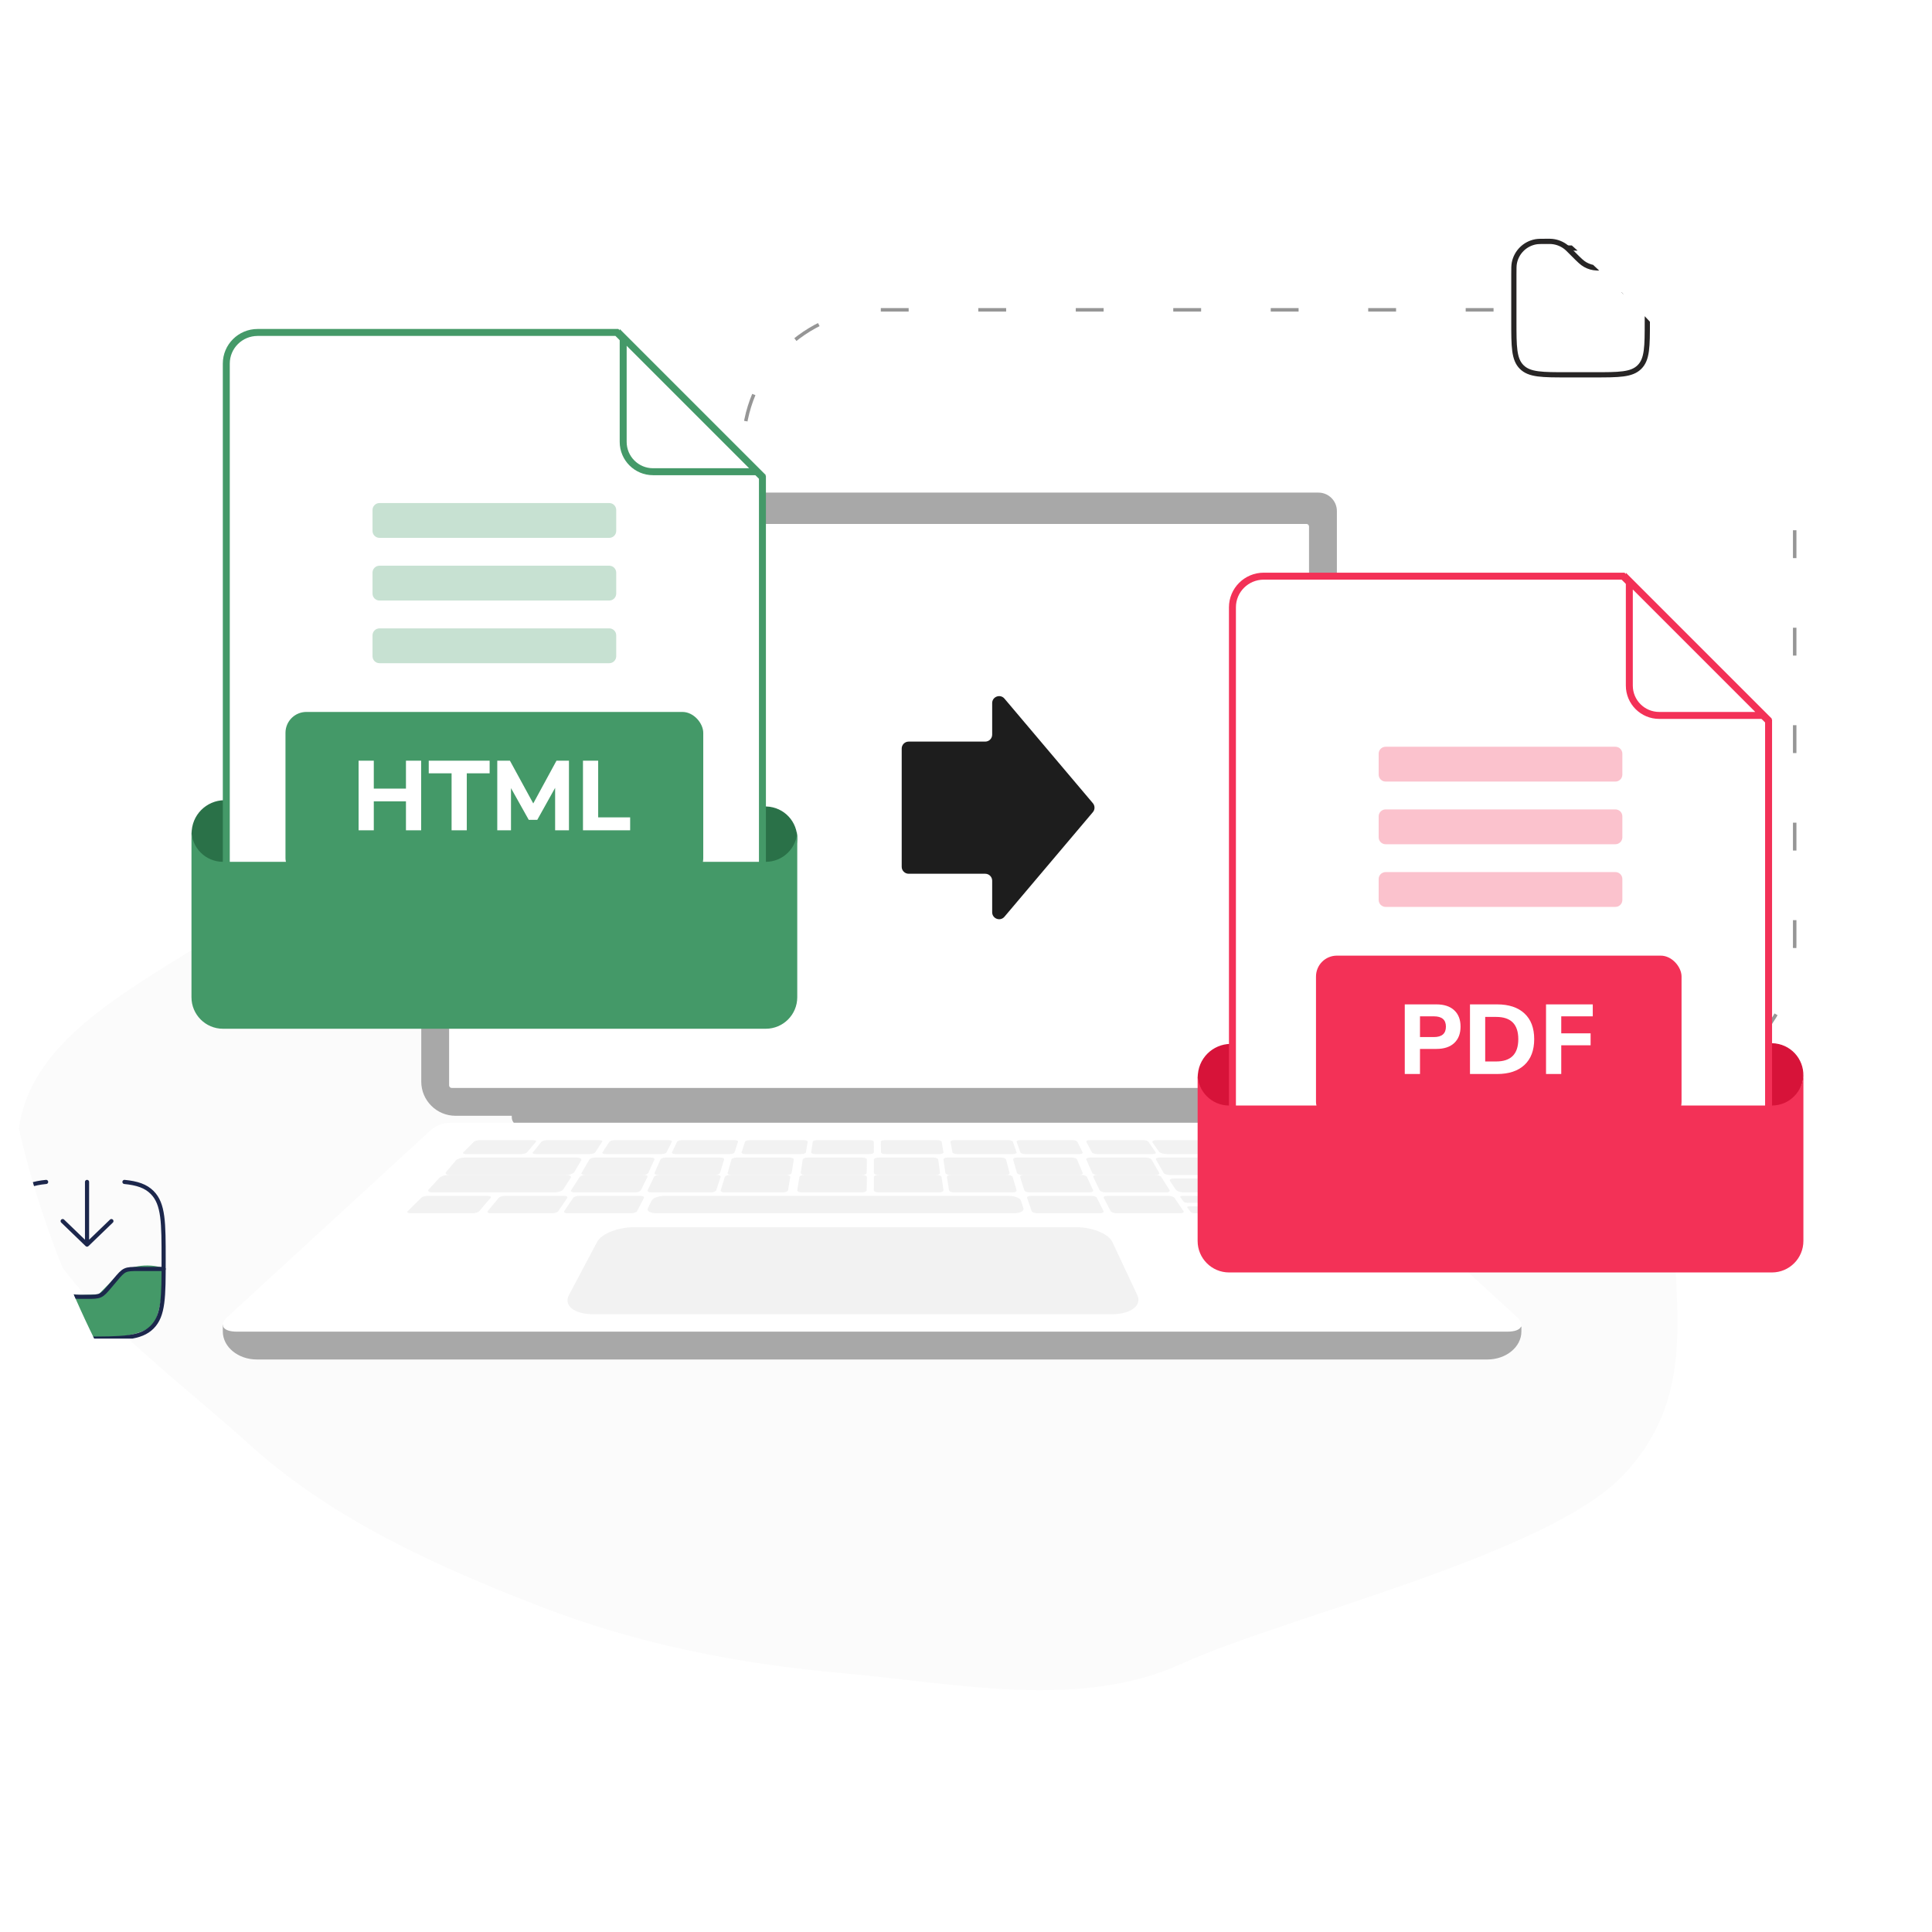 <svg xmlns="http://www.w3.org/2000/svg" version="1.1" xmlns:xlink="http://www.w3.org/1999/xlink" width="1000" height="1000"><g clip-path="url(#SvgjsClipPath1049)"><rect width="1000" height="1000" fill="#ffffff"></rect><g transform="matrix(1.802,0,0,1.802,0,118.018)"><svg xmlns="http://www.w3.org/2000/svg" version="1.1" xmlns:xlink="http://www.w3.org/1999/xlink" width="555" height="424"><svg width="555" height="424" viewBox="0 0 555 424" fill="none" xmlns="http://www.w3.org/2000/svg">
<rect x="213.5" y="23.5" width="302" height="222" rx="39.5" stroke="#969696" stroke-dasharray="8 20"></rect>
<path fill-rule="evenodd" clip-rule="evenodd" d="M242.246 94.142C279.522 91.253 316.964 75.842 352.288 87.005C389.481 98.758 417.28 127.036 439.525 156.484C462.852 187.365 490.302 222.879 482.712 259.66C475.062 296.732 493.366 329.323 466.415 358.068C444.804 381.116 369.379 398.751 339.558 412.342C310.064 425.783 275.105 418.044 242.246 415.13C212.064 412.453 183.241 406.781 155.345 396.006C124.538 384.107 94.905 370.57 71.26 349.085C42.832 323.255 1.154 295.942 5.285 259.66C9.537 222.317 64.687 209.673 90.48 180.288C111.525 156.312 113.91 119.526 142.564 103.262C171.354 86.92 208.394 96.766 242.246 94.142Z" fill="#FBFBFB"></path>
<path d="M253 81C253 81.553 252.553 82 252 82C251.447 82 251 81.553 251 81C251 80.447 251.447 80 252 80C252.553 80 253 80.447 253 81Z" fill="#E2E2E2"></path>
<path d="M147 252H359V256.203C359 257.196 358.167 258 357.145 258H149.654C148.189 258 147 256.848 147 255.429V252Z" fill="#A8A8A8"></path>
<path d="M126.305 76H378.695C381.624 76 384 78.374 384 81.3V245.168C384 250.595 379.592 255 374.16 255H130.84C125.408 255 121 250.595 121 245.168V81.3C121 78.374 123.376 76 126.305 76Z" fill="#A8A8A8"></path>
<path d="M376 246.258V85.742C376 85.332 375.668 85 375.259 85L129.741 85C129.332 85 129 85.332 129 85.742V246.258C129 246.668 129.332 247 129.741 247L375.259 247C375.668 247 376 246.668 376 246.258Z" fill="white"></path>
<path d="M436.998 316.951V315.566L64 315V316.953C64 321.397 68.38 325 73.783 325H427.217C432.62 325 437 321.399 437 316.953L436.998 316.951Z" fill="#A8A8A8"></path>
<path d="M432.993 317H68.004C63.992 317 62.81 315.096 65.304 312.805L123.542 259.283C125.141 257.813 127.225 257 129.387 257H371.613C373.775 257 375.859 257.815 377.458 259.283L435.696 312.805C438.19 315.096 437.008 317 432.996 317H432.993Z" fill="white"></path>
<g opacity="0.3">
<path d="M149.725 266H133.839C133.158 266 132.822 265.776 133.095 265.502L136.108 262.47C136.365 262.212 137.114 262 137.774 262H153.133C153.793 262 154.154 262.212 153.937 262.47L151.386 265.502C151.156 265.776 150.409 266 149.725 266Z" fill="#D4D4D4"></path>
<path d="M169.423 266H153.876C153.209 266 152.844 265.776 153.064 265.502L155.511 262.47C155.72 262.212 156.418 262 157.064 262H172.095C172.741 262 173.13 262.212 172.96 262.47L170.966 265.502C170.786 265.776 170.092 266 169.423 266Z" fill="#D4D4D4"></path>
<path d="M189.941 266H173.961C173.276 266 172.862 265.776 173.042 265.502L175.044 262.47C175.214 262.212 175.897 262 176.559 262H192.009C192.673 262 193.108 262.212 192.977 262.47L191.442 265.502C191.304 265.776 190.629 266 189.941 266Z" fill="#D4D4D4"></path>
<path d="M230.153 266H214.104C213.415 266 212.923 265.776 213.01 265.502L213.986 262.47C214.07 262.212 214.683 262 215.349 262H230.865C231.533 262 232.042 262.212 231.997 262.47L231.49 265.502C231.443 265.776 230.842 266 230.153 266Z" fill="#D4D4D4"></path>
<path d="M209.61 266H194.003C193.334 266 192.892 265.776 193.023 265.502L194.474 262.47C194.598 262.212 195.228 262 195.877 262H210.966C211.615 262 212.075 262.212 211.99 262.47L210.993 265.502C210.904 265.776 210.28 266 209.61 266Z" fill="#D4D4D4"></path>
<path d="M269.861 266H254.281C253.613 266 253.06 265.776 253.056 265.502L253 262.47C252.996 262.212 253.522 262 254.167 262H269.23C269.878 262 270.443 262.212 270.486 262.47L270.997 265.502C271.043 265.776 270.534 266 269.865 266H269.861Z" fill="#D4D4D4"></path>
<path d="M290.91 266H274.919C274.233 266 273.628 265.776 273.577 265.502L273.003 262.47C272.954 262.212 273.458 262 274.123 262H289.582C290.247 262 290.861 262.212 290.95 262.47L291.988 265.502C292.082 265.776 291.598 266 290.912 266H290.91Z" fill="#D4D4D4"></path>
<path d="M310.008 266H294.459C293.792 266 293.166 265.776 293.071 265.502L292.012 262.47C291.921 262.212 292.375 262 293.021 262H308.055C308.701 262 309.333 262.212 309.463 262.47L310.975 265.502C311.111 265.776 310.678 266 310.008 266Z" fill="#D4D4D4"></path>
<path d="M331.05 266H315.127C314.444 266 313.765 265.776 313.622 265.502L312.025 262.47C311.89 262.212 312.319 262 312.979 262H328.372C329.034 262 329.717 262.212 329.893 262.47L331.955 265.502C332.141 265.776 331.735 266 331.05 266Z" fill="#D4D4D4"></path>
<path d="M367.823 266H335.115C334.159 266 333.157 265.685 332.891 265.3L331.061 262.661C330.809 262.296 331.36 262 332.285 262H363.906C364.83 262 365.881 262.296 366.243 262.661L368.867 265.3C369.249 265.683 368.779 266 367.823 266Z" fill="#D4D4D4"></path>
<path d="M249.781 266H234.15C233.48 266 232.963 265.776 233.002 265.502L233.448 262.47C233.486 262.212 234.048 262 234.698 262H249.81C250.46 262 250.992 262.212 250.992 262.47L251 265.502C251 265.776 250.452 266 249.781 266Z" fill="#D4D4D4"></path>
<path d="M356.587 272H373.139C373.851 272 374.189 271.718 373.893 271.376L370.624 267.587C370.345 267.263 369.557 267 368.871 267H352.891C352.205 267 351.835 267.263 352.072 267.587L354.84 271.376C355.09 271.718 355.877 272 356.589 272H356.587Z" fill="#D4D4D4"></path>
<path d="M335.848 272H352.097C352.796 272 353.167 271.718 352.927 271.376L350.26 267.587C350.032 267.263 349.296 267 348.622 267H332.935C332.261 267 331.86 267.263 332.045 267.587L334.218 271.376C334.415 271.718 335.147 272 335.846 272H335.848Z" fill="#D4D4D4"></path>
<path d="M315.283 272H332.005C332.724 272 333.148 271.718 332.952 271.376L330.769 267.587C330.584 267.263 329.865 267 329.171 267H313.027C312.334 267 311.884 267.263 312.026 267.587L313.704 271.376C313.855 271.718 314.568 272 315.285 272H315.283Z" fill="#D4D4D4"></path>
<path d="M272.875 272H288.905C289.594 272 290.081 271.718 289.989 271.376L288.97 267.587C288.882 267.263 288.269 267 287.604 267H272.128C271.463 267 270.956 267.263 271.003 267.587L271.537 271.376C271.586 271.718 272.187 272 272.877 272H272.875Z" fill="#D4D4D4"></path>
<path d="M293.567 272H309.956C310.66 272 311.116 271.718 310.974 271.376L309.383 267.587C309.247 267.263 308.58 267 307.9 267H292.078C291.398 267 290.919 267.263 291.011 267.587L292.105 271.376C292.203 271.718 292.862 272 293.565 272H293.567Z" fill="#D4D4D4"></path>
<path d="M231.198 272H247.65C248.358 272 248.939 271.718 248.943 271.376L249 267.587C249.004 267.263 248.45 267 247.768 267H231.884C231.202 267 230.606 267.263 230.557 267.587L230.003 271.376C229.953 271.718 230.49 272 231.198 272Z" fill="#D4D4D4"></path>
<path d="M210.083 272H226.062C226.749 272 227.352 271.718 227.407 271.376L227.996 267.587C228.047 267.263 227.546 267 226.883 267H211.457C210.795 267 210.179 267.263 210.087 267.587L209.013 271.376C208.915 271.718 209.398 272 210.083 272Z" fill="#D4D4D4"></path>
<path d="M189.031 272H205.371C206.073 272 206.732 271.718 206.836 271.376L207.987 267.587C208.085 267.263 207.61 267 206.934 267H191.16C190.482 267 189.813 267.263 189.673 267.587L188.028 271.376C187.88 271.718 188.33 272 189.033 272H189.031Z" fill="#D4D4D4"></path>
<path d="M167.987 272H184.654C185.371 272 186.083 271.718 186.241 271.376L187.972 267.587C188.119 267.263 187.674 267 186.983 267H170.892C170.201 267 169.48 267.263 169.288 267.587L167.051 271.376C166.849 271.718 167.268 272 167.984 272H167.987Z" fill="#D4D4D4"></path>
<path d="M129.191 272H162.695C163.675 272 164.709 271.604 164.991 271.126L166.933 267.825C167.2 267.371 166.645 267 165.698 267H133.352C132.405 267 131.319 267.371 130.934 267.825L128.146 271.126C127.74 271.606 128.209 272 129.189 272H129.191Z" fill="#D4D4D4"></path>
<path d="M252.289 272H268.791C269.501 272 270.042 271.718 269.997 271.376L269.501 267.587C269.458 267.263 268.865 267 268.18 267H252.249C251.564 267 251.004 267.263 251.004 267.587L251 271.376C251 271.718 251.579 272 252.289 272Z" fill="#D4D4D4"></path>
<path d="M340.017 277H377.837C378.813 277 379.264 276.648 378.842 276.218L376.402 273.742C375.999 273.332 374.896 273 373.95 273H337.295C336.348 273 335.797 273.334 336.07 273.742L337.721 276.218C338.006 276.646 339.042 277 340.017 277Z" fill="#D4D4D4"></path>
<path d="M317.515 277H334.974C335.723 277 336.159 276.719 335.946 276.375L333.572 272.586C333.369 272.264 332.615 272 331.891 272H315.062C314.34 272 313.874 272.262 314.03 272.586L315.852 276.375C316.017 276.719 316.767 277 317.517 277H317.515Z" fill="#D4D4D4"></path>
<path d="M360.912 277H378.12C378.859 277 379.2 276.719 378.88 276.375L375.34 272.586C375.039 272.264 374.209 272 373.498 272H356.912C356.2 272 355.825 272.262 356.08 272.586L359.076 276.375C359.348 276.719 360.175 277 360.914 277H360.912Z" fill="#D4D4D4"></path>
<path d="M273.998 277H290.855C291.579 277 292.088 276.719 291.987 276.375L290.871 272.586C290.776 272.264 290.129 272 289.429 272H273.181C272.484 272 271.954 272.262 272.003 272.586L272.587 276.375C272.641 276.719 273.276 277 274 277H273.998Z" fill="#D4D4D4"></path>
<path d="M295.743 277H312.915C313.652 277 314.127 276.719 313.97 276.375L312.234 272.586C312.087 272.264 311.385 272 310.673 272H294.121C293.411 272 292.91 272.262 293.013 272.586L294.207 276.375C294.314 276.719 295.008 277 295.745 277H295.743Z" fill="#D4D4D4"></path>
<path d="M320.758 283H338.944C339.725 283 340.171 282.718 339.938 282.375L337.361 278.585C337.141 278.262 336.349 278 335.597 278H318.095C317.343 278 316.865 278.262 317.034 278.585L319.013 282.375C319.192 282.718 319.978 283 320.76 283H320.758Z" fill="#D4D4D4"></path>
<path d="M366.258 283H384.103C384.87 283 385.211 282.718 384.864 282.375L381.036 278.585C380.71 278.262 379.843 278 379.105 278H361.931C361.193 278 360.814 278.262 361.09 278.585L364.331 282.375C364.623 282.718 365.493 283 366.258 283Z" fill="#D4D4D4"></path>
<path d="M341.086 280H359.383C359.87 280 360.121 279.83 359.942 279.625L358.845 278.366C358.67 278.164 358.134 278 357.653 278H339.649C339.169 278 338.895 278.164 339.038 278.366L339.934 279.625C340.08 279.83 340.599 280 341.086 280Z" fill="#D4D4D4"></path>
<path d="M343.214 283H362.359C362.87 283 363.129 282.83 362.936 282.625L361.761 281.365C361.574 281.164 361.01 281 360.508 281H341.676C341.173 281 340.888 281.164 341.041 281.365L341.999 282.625C342.156 282.83 342.701 283 343.212 283H343.214Z" fill="#D4D4D4"></path>
<path d="M297.931 283H315.876C316.648 283 317.138 282.718 316.965 282.375L315.073 278.585C314.911 278.262 314.174 278 313.434 278H296.163C295.421 278 294.904 278.262 295.015 278.585L296.316 282.375C296.434 282.718 297.162 283 297.933 283H297.931Z" fill="#D4D4D4"></path>
<path d="M230.254 277H247.576C248.32 277 248.932 276.719 248.938 276.375L249 272.586C249.004 272.264 248.423 272 247.705 272H231.009C230.292 272 229.663 272.262 229.612 272.586L229.004 276.375C228.949 276.719 229.512 277 230.256 277H230.254Z" fill="#D4D4D4"></path>
<path d="M208.131 277H224.932C225.653 277 226.291 276.719 226.35 276.375L226.996 272.586C227.051 272.264 226.527 272 225.83 272H209.636C208.941 272 208.289 272.262 208.19 272.586L207.014 276.375C206.907 276.719 207.411 277 208.133 277H208.131Z" fill="#D4D4D4"></path>
<path d="M188.569 283H291.233C292.991 283 294.221 282.352 293.967 281.568L293.25 279.355C293.008 278.607 291.427 278 289.732 278H190.922C189.227 278 187.544 278.607 187.173 279.355L186.077 281.568C185.689 282.352 186.808 283 188.567 283H188.569Z" fill="#D4D4D4"></path>
<path d="M187.071 277H204.187C204.922 277 205.618 276.719 205.731 276.375L206.985 272.586C207.092 272.264 206.6 272 205.89 272H189.391C188.684 272 187.978 272.262 187.827 272.586L186.032 276.375C185.871 276.719 186.338 277 187.073 277H187.071Z" fill="#D4D4D4"></path>
<path d="M165.011 277H182.416C183.163 277 183.915 276.719 184.086 276.375L185.968 272.586C186.128 272.264 185.67 272 184.948 272H168.172C167.452 272 166.694 272.262 166.487 272.586L164.057 276.375C163.838 276.719 164.268 277 165.016 277H165.011Z" fill="#D4D4D4"></path>
<path d="M163.055 283H181.24C182.022 283 182.808 282.718 182.987 282.375L184.966 278.585C185.135 278.262 184.657 278 183.905 278H166.404C165.652 278 164.86 278.262 164.64 278.585L162.062 282.375C161.828 282.718 162.275 283 163.057 283H163.055Z" fill="#D4D4D4"></path>
<path d="M140.951 283H158.582C159.34 283 160.15 282.718 160.381 282.375L162.943 278.585C163.16 278.262 162.742 278 162.013 278H145.045C144.316 278 143.502 278.262 143.236 278.585L140.094 282.375C139.809 282.718 140.195 283 140.953 283H140.951Z" fill="#D4D4D4"></path>
<path d="M117.897 283H135.742C136.509 283 137.377 282.718 137.669 282.375L140.91 278.585C141.186 278.262 140.807 278 140.069 278H122.895C122.157 278 121.29 278.262 120.963 278.585L117.136 282.375C116.788 282.718 117.131 283 117.897 283Z" fill="#D4D4D4"></path>
<path d="M124.225 277H159.369C160.396 277 161.491 276.605 161.802 276.124L163.924 272.824C164.216 272.369 163.642 272 162.652 272H128.774C127.784 272 126.631 272.369 126.212 272.824L123.166 276.124C122.722 276.605 123.199 277 124.227 277H124.225Z" fill="#D4D4D4"></path>
<path d="M252.354 277H269.73C270.476 277 271.046 276.719 270.997 276.375L270.453 272.586C270.406 272.264 269.781 272 269.06 272H252.312C251.593 272 251.004 272.262 251.004 272.586L251 276.375C251 276.719 251.61 277 252.357 277H252.354Z" fill="#D4D4D4"></path>
</g>
<path opacity="0.3" d="M319.379 312H170.376C164.945 312 161.835 309.488 163.409 306.518L171.511 291.232C172.76 288.873 177.539 287 182.163 287H309.099C313.724 287 318.39 288.875 319.498 291.232L326.678 306.518C328.073 309.488 324.81 312 319.379 312Z" fill="#D4D4D4"></path>
<path d="M284.988 145.52C284.988 146.625 284.092 147.52 282.988 147.52L261 147.52C259.895 147.52 259 148.416 259 149.52L259 183.48C259 184.584 259.895 185.48 261 185.48L282.988 185.48C284.092 185.48 284.988 186.375 284.988 187.48L284.988 196.536C284.988 198.4 287.312 199.251 288.515 197.828L313.908 167.791C314.539 167.046 314.539 165.954 313.908 165.209L288.515 135.172C287.312 133.749 284.988 134.6 284.988 136.464L284.988 145.52Z" fill="#1D1D1D"></path>
<path d="M465.499 19.166H455.916" stroke="#272525" stroke-width="1.5" stroke-linecap="round"></path>
<path d="M450.166 5.75H462.624C463.514 5.75 463.96 5.75 464.333 5.799C466.913 6.139 468.944 8.169 469.283 10.749C469.333 11.123 469.333 11.568 469.333 12.458" stroke="#272525" stroke-width="1.5"></path>
<path d="M434.834 13.321C434.834 11.63 434.834 10.784 434.967 10.079C435.552 6.978 437.978 4.552 441.079 3.967C441.784 3.834 442.629 3.834 444.321 3.834C445.062 3.834 445.433 3.834 445.789 3.867C447.324 4.011 448.781 4.614 449.968 5.598C450.243 5.827 450.505 6.089 451.029 6.613L452.084 7.667C453.648 9.231 454.429 10.013 455.366 10.534C455.88 10.82 456.425 11.046 456.991 11.207C458.022 11.501 459.127 11.501 461.338 11.501H462.055C467.1 11.501 469.623 11.501 471.262 12.976C471.413 13.111 471.557 13.255 471.693 13.405C473.167 15.045 473.167 17.568 473.167 22.613V26.834C473.167 34.062 473.167 37.676 470.922 39.922C468.676 42.167 465.062 42.167 457.834 42.167H450.167C442.939 42.167 439.325 42.167 437.079 39.922C434.834 37.676 434.834 34.062 434.834 26.834V13.321Z" fill="white" stroke="#272525" stroke-width="1.5"></path>
<g clip-path="url(#clip0_713_33312)">
<path d="M12.239 298.593L2.164 298.593C0.954 313.694 6.698 317.98 11.232 317.98L22.315 319L33.902 318.49C36.085 318.32 41.055 317.47 43.474 315.429C45.892 313.388 46.832 304.375 47 300.123L46.497 298.594C40.854 296.961 35.917 299.103 34.406 300.123L28.36 306.245C26.177 306.415 21.408 306.653 19.796 306.245C18.184 305.837 15.262 301.144 12.239 298.593Z" fill="#449968"></path>
<path d="M25 274L25 292M25 292L32 285.25M25 292L18 285.25" stroke="#1C274C" stroke-width="1.19" stroke-linecap="round" stroke-linejoin="round"></path>
<path d="M2 299H9.111C11.147 299 12.165 299 13.061 299.418C13.956 299.836 14.618 300.622 15.944 302.193L17.306 303.807C18.631 305.378 19.294 306.164 20.189 306.582C21.084 307 22.103 307 24.139 307H24.861C26.897 307 27.916 307 28.811 306.582C29.706 306.164 30.369 305.378 31.694 303.807L33.056 302.193C34.382 300.622 35.044 299.836 35.939 299.418C36.834 299 37.853 299 39.889 299H47" stroke="#1C274C" stroke-width="1.19" stroke-linecap="round"></path>
<path d="M35.75 274C39.407 274.362 41.868 275.18 43.705 277.029C47 280.345 47 285.682 47 296.356C47 307.031 47 312.368 43.705 315.684C40.41 319 35.107 319 24.5 319C13.893 319 8.59 319 5.295 315.684C2 312.368 2 307.031 2 296.356C2 285.682 2 280.345 5.295 277.029C7.132 275.18 9.593 274.362 13.25 274" stroke="#1C274C" stroke-width="1.19" stroke-linecap="round"></path>
</g>
<path d="M362.381 245.537C363.321 240.656 360.124 235.944 355.242 235.012C350.359 234.08 345.64 237.281 344.701 242.162C343.761 247.043 346.958 251.756 351.84 252.688C356.723 253.62 361.442 250.418 362.381 245.537Z" fill="#D71339" stroke="#D71339"></path>
<path d="M517.598 245.362C518.744 240.525 515.75 235.682 510.912 234.545C506.073 233.407 501.221 236.406 500.075 241.243C498.929 246.079 501.923 250.922 506.761 252.06C511.6 253.197 516.452 250.198 517.598 245.362Z" fill="#D71339" stroke="#D71339" stroke-width="0.3"></path>
<path d="M354 280.051V108.949C354 104.012 358.022 100 362.996 100H466.193L507.999 141.61V280.051C507.999 284.988 503.977 289 499.004 289H362.996C358.024 289 354 284.99 354 280.051Z" fill="white" stroke="#F33157" stroke-width="2"></path>
<rect x="378" y="209" width="105" height="48" rx="6" fill="#F33157"></rect>
<path d="M403.5 243V223H412.582C414.801 223 416.512 223.567 417.716 224.702C418.919 225.818 419.521 227.378 419.521 229.383C419.521 231.388 418.919 232.957 417.716 234.092C416.512 235.227 414.801 235.794 412.582 235.794H407.872V243H403.5ZM407.872 232.39H411.849C414.162 232.39 415.318 231.388 415.318 229.383C415.318 227.416 414.162 226.433 411.849 226.433H407.872V232.39Z" fill="white"></path>
<path d="M422.231 243V223H430.016C433.4 223 436.023 223.87 437.885 225.61C439.747 227.331 440.677 229.79 440.677 232.986C440.677 236.182 439.747 238.65 437.885 240.39C436.023 242.13 433.4 243 430.016 243H422.231ZM426.603 239.397H429.762C433.993 239.397 436.108 237.26 436.108 232.986C436.108 228.73 433.993 226.603 429.762 226.603H426.603V239.397Z" fill="white"></path>
<path d="M444.074 243V223H457.5V226.433H448.446V231.312H456.879V234.745H448.446V243H444.074Z" fill="white"></path>
<g opacity="0.3">
<path d="M464 149H398C396.895 149 396 149.895 396 151V157C396 158.105 396.895 159 398 159H464C465.105 159 466 158.105 466 157V151C466 149.895 465.105 149 464 149Z" fill="#F33157"></path>
<path d="M464 167H398C396.895 167 396 167.895 396 169V175C396 176.105 396.895 177 398 177H464C465.105 177 466 176.105 466 175V169C466 167.895 465.105 167 464 167Z" fill="#F33157"></path>
<path d="M464 185H398C396.895 185 396 185.895 396 187V193C396 194.105 396.895 195 398 195H464C465.105 195 466 194.105 466 193V187C466 185.895 465.105 185 464 185Z" fill="#F33157"></path>
</g>
<path d="M468 131.425V101.414L506.586 140H476.575C471.84 140 468 136.162 468 131.425Z" fill="white" stroke="#F33157" stroke-width="2"></path>
<g filter="url(#filter0_d_713_33312)">
<path d="M508.958 254.052H353.042C348.048 254.052 344 249.999 344 245V292.948C344 297.947 348.048 302 353.042 302H508.958C513.952 302 518 297.947 518 292.948V245C518 249.999 513.952 254.052 508.958 254.052Z" fill="#F33157"></path>
</g>
<path d="M73.382 175.537C74.321 170.656 71.124 165.944 66.242 165.012C61.359 164.08 56.64 167.281 55.701 172.162C54.761 177.043 57.958 181.756 62.84 182.688C67.723 183.62 72.442 180.418 73.382 175.537Z" fill="#2A7148" stroke="#2A7148"></path>
<path d="M228.598 177.362C229.744 172.525 226.75 167.682 221.912 166.545C217.073 165.407 212.221 168.406 211.075 173.243C209.929 178.079 212.923 182.922 217.761 184.06C222.6 185.197 227.452 182.198 228.598 177.362Z" fill="#2A7148" stroke="#2A7148" stroke-width="0.3"></path>
<path d="M65 210.051V38.949C65 34.012 69.022 30 73.996 30H177.193L218.999 71.61V210.051C218.999 214.988 214.977 219 210.004 219H73.996C69.024 219 65 214.99 65 210.051Z" fill="white" stroke="#449968" stroke-width="2"></path>
<rect x="82" y="139" width="120" height="48" rx="6" fill="#449968"></rect>
<path d="M103 173V153H107.366V161.028H116.605V153H120.971V173H116.605V164.688H107.366V173H103Z" fill="white"></path>
<path d="M129.711 173V156.631H123.148V153H140.64V156.631H134.077V173H129.711Z" fill="white"></path>
<path d="M142.833 173V153H146.467L153.171 165.284L159.846 153H163.424V173H159.452V160.801L154.325 169.993H151.875L146.776 160.887V173H142.833Z" fill="white"></path>
<path d="M167.451 173V153H171.817V169.284H181V173H167.451Z" fill="white"></path>
<g opacity="0.3">
<path d="M175 79H109C107.895 79 107 79.895 107 81V87C107 88.105 107.895 89 109 89H175C176.105 89 177 88.105 177 87V81C177 79.895 176.105 79 175 79Z" fill="#449968"></path>
<path d="M175 97H109C107.895 97 107 97.895 107 99V105C107 106.105 107.895 107 109 107H175C176.105 107 177 106.105 177 105V99C177 97.895 176.105 97 175 97Z" fill="#449968"></path>
<path d="M175 115H109C107.895 115 107 115.895 107 117V123C107 124.105 107.895 125 109 125H175C176.105 125 177 124.105 177 123V117C177 115.895 176.105 115 175 115Z" fill="#449968"></path>
</g>
<path d="M179 61.425V31.414L217.586 70H187.575C182.84 70 179 66.162 179 61.425Z" fill="white" stroke="#449968" stroke-width="2"></path>
<g filter="url(#filter1_d_713_33312)">
<path d="M219.958 184.052H64.042C59.048 184.052 55 179.999 55 175V222.948C55 227.947 59.048 232 64.042 232H219.958C224.952 232 229 227.947 229 222.948V175C229 179.999 224.952 184.052 219.958 184.052Z" fill="#449968"></path>
</g>
<defs>
<filter id="filter0_d_713_33312" x="344" y="243" width="174" height="59" filterUnits="userSpaceOnUse" color-interpolation-filters="sRGB">
<feFlood flood-opacity="0" result="BackgroundImageFix"></feFlood>
<feColorMatrix in="SourceAlpha" type="matrix" values="0 0 0 0 0 0 0 0 0 0 0 0 0 0 0 0 0 0 127 0" result="hardAlpha"></feColorMatrix>
<feOffset dy="-2"></feOffset>
<feComposite in2="hardAlpha" operator="out"></feComposite>
<feColorMatrix type="matrix" values="0 0 0 0 0.843 0 0 0 0 0.075 0 0 0 0 0.224 0 0 0 1 0"></feColorMatrix>
<feBlend mode="normal" in2="BackgroundImageFix" result="effect1_dropShadow_713_33312"></feBlend>
<feBlend mode="normal" in="SourceGraphic" in2="effect1_dropShadow_713_33312" result="shape"></feBlend>
</filter>
<filter id="filter1_d_713_33312" x="55" y="173" width="174" height="59" filterUnits="userSpaceOnUse" color-interpolation-filters="sRGB">
<feFlood flood-opacity="0" result="BackgroundImageFix"></feFlood>
<feColorMatrix in="SourceAlpha" type="matrix" values="0 0 0 0 0 0 0 0 0 0 0 0 0 0 0 0 0 0 127 0" result="hardAlpha"></feColorMatrix>
<feOffset dy="-2"></feOffset>
<feComposite in2="hardAlpha" operator="out"></feComposite>
<feColorMatrix type="matrix" values="0 0 0 0 0.165 0 0 0 0 0.443 0 0 0 0 0.282 0 0 0 1 0"></feColorMatrix>
<feBlend mode="normal" in2="BackgroundImageFix" result="effect1_dropShadow_713_33312"></feBlend>
<feBlend mode="normal" in="SourceGraphic" in2="effect1_dropShadow_713_33312" result="shape"></feBlend>
</filter>
<clipPath id="clip0_713_33312">
<rect x="1" y="272" width="47" height="47" fill="white"></rect>
</clipPath>
<clipPath id="SvgjsClipPath1049"><rect width="1000" height="1000" x="0" y="0" rx="500" ry="500"></rect></clipPath></defs>
</svg></svg></g></g></svg>